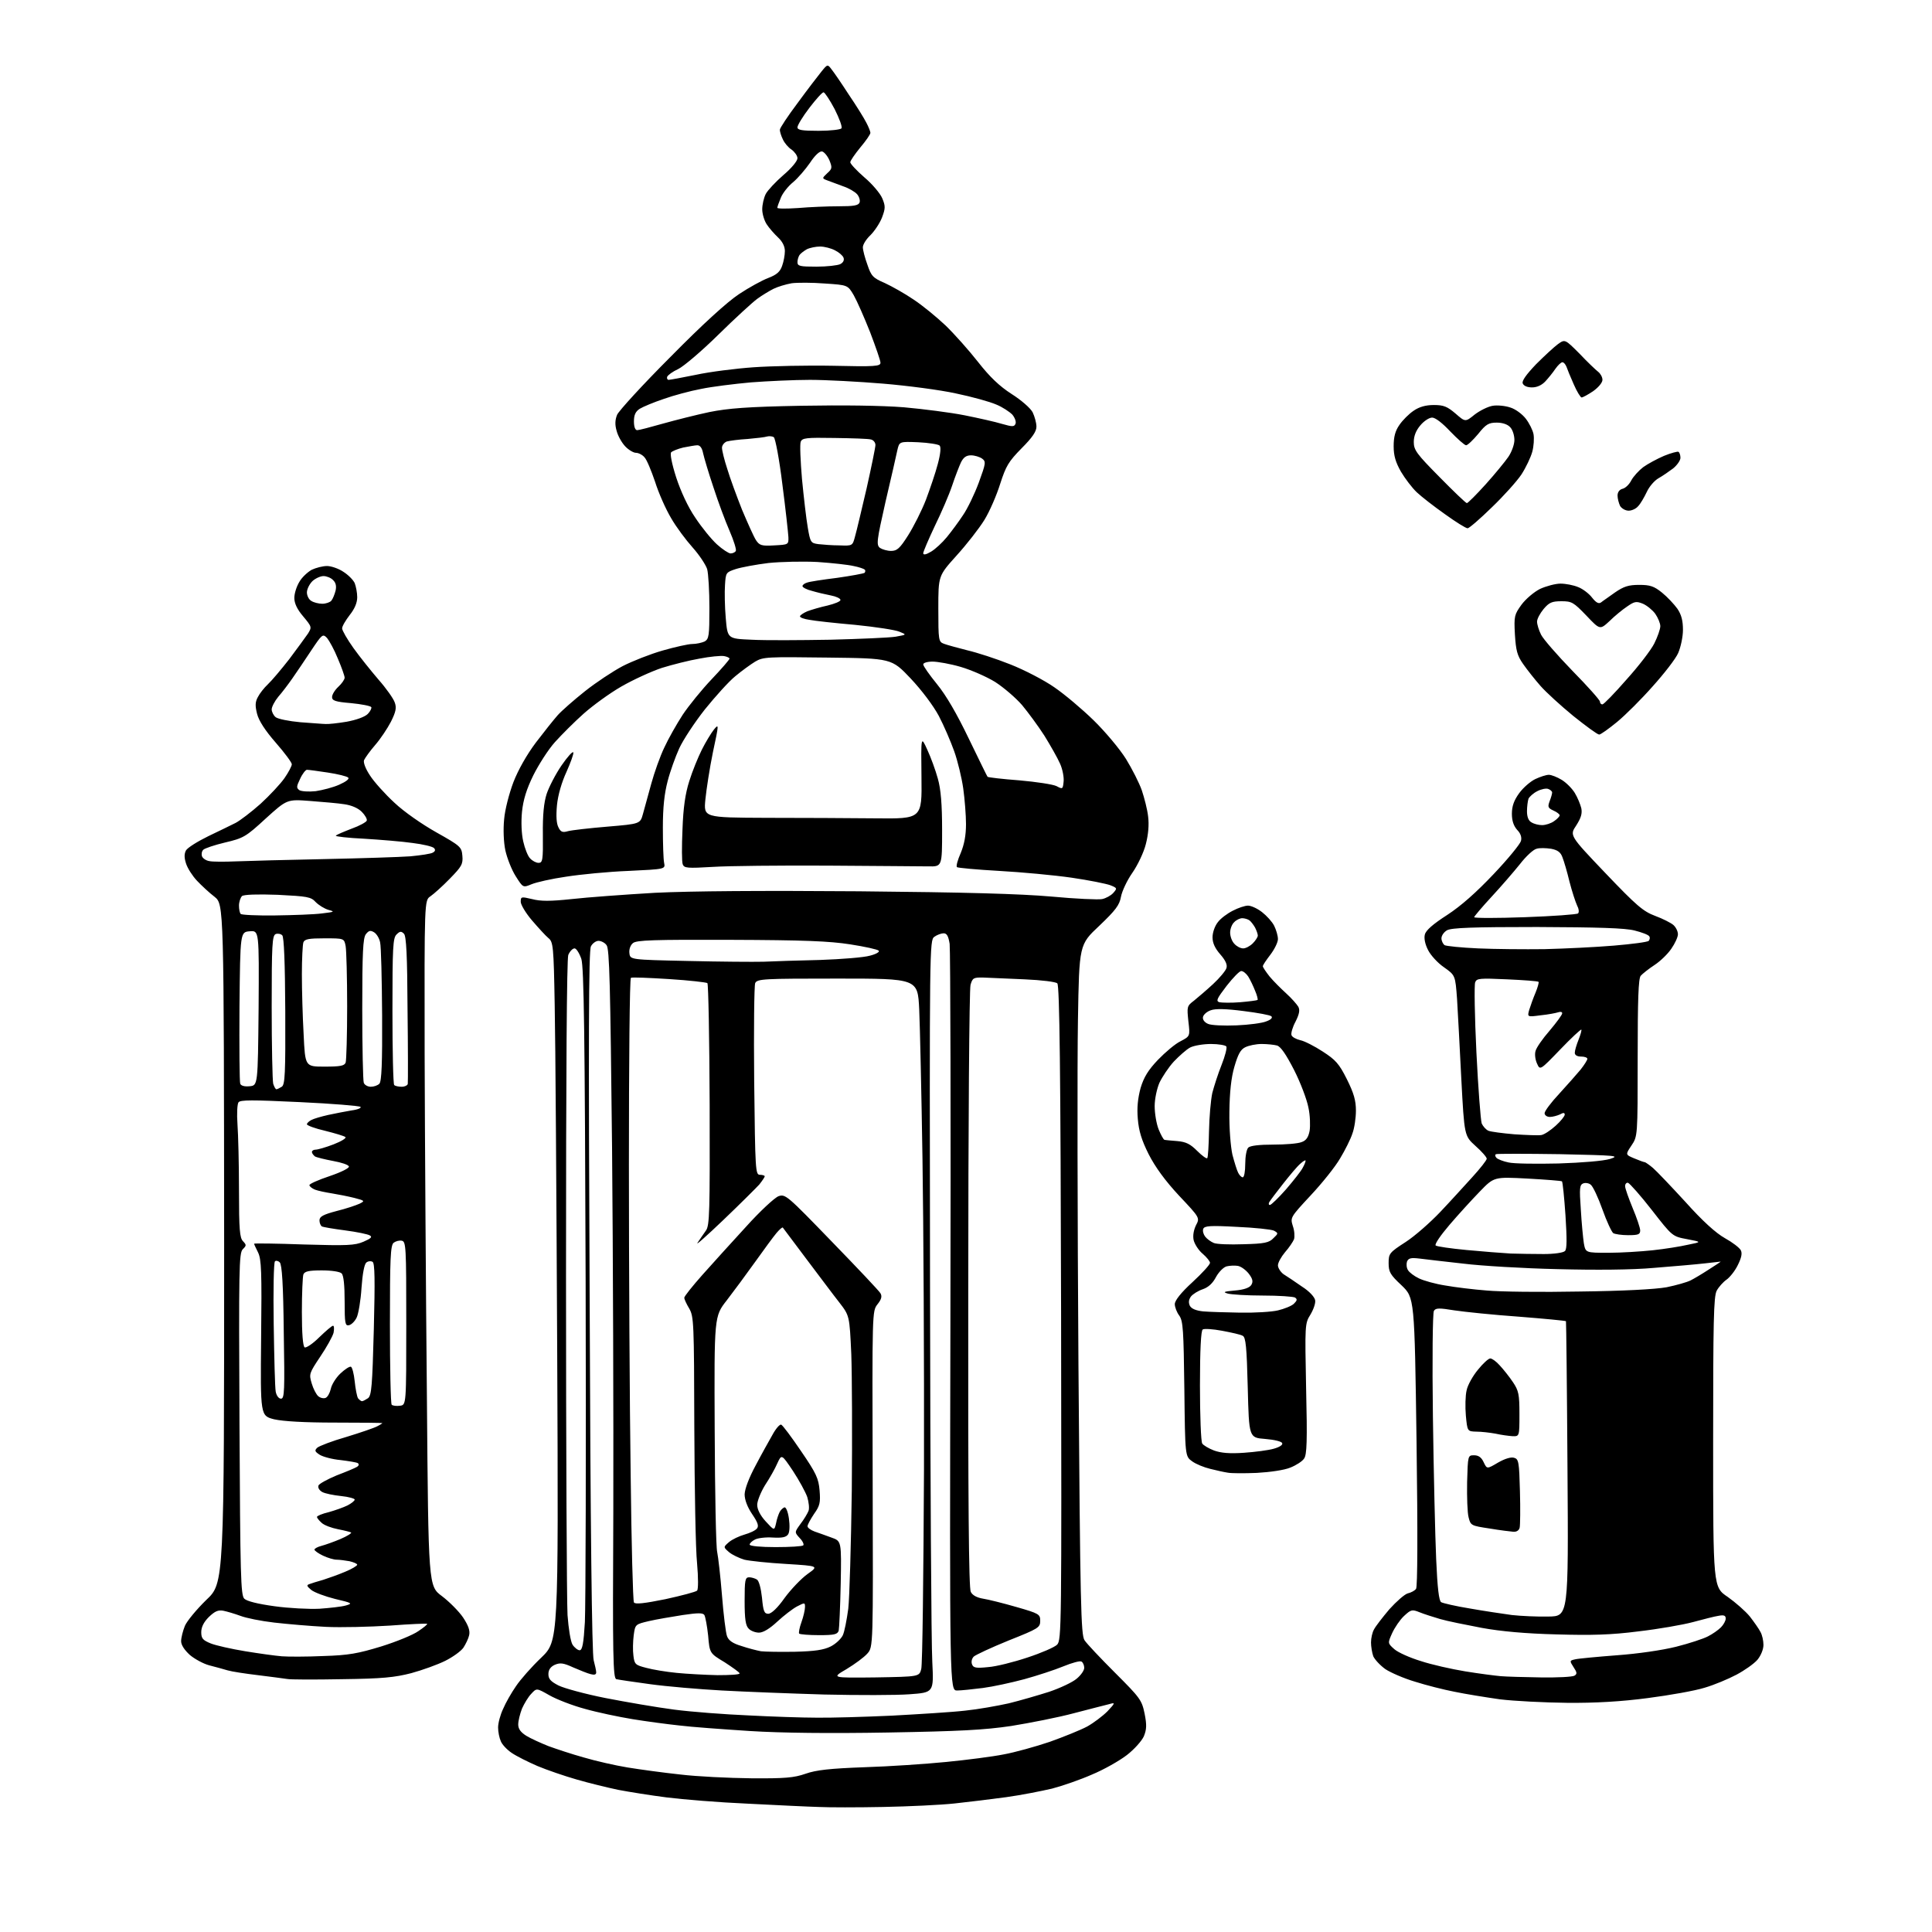 <?xml version="1.0" encoding="UTF-8" standalone="no"?>
<svg 
  version="1.1" 
  xmlns="http://www.w3.org/2000/svg" 
  xmlns:xlink="http://www.w3.org/1999/xlink" 
  xmlns:svg="http://www.w3.org/2000/svg"
  xmlns:rdf="http://www.w3.org/1999/02/22-rdf-syntax-ns#"
  xmlns:cc="http://creativecommons.org/ns#"
  xmlns:dc="http://purl.org/dc/elements/1.1/"
  viewBox="0 0 768 768"
  width="768"
  height="768"
>
<style>svg {background-color: white; }</style>"
<path stroke="none" fill="black" fill-rule="evenodd" d="M351.0,718.3C340.8,718.5 329.4,718.5 325.5,718.3C321.6,718.2 309.1,717.6 297.5,717.0C285.9,716.5 271.3,715.3 265.0,714.5C258.7,713.7 250.0,712.3 245.8,711.5C241.5,710.6 234.1,708.8 229.3,707.4C224.4,706.0 217.4,703.6 213.6,702.0C209.9,700.4 205.3,698.1 203.4,696.8C201.6,695.6 199.6,693.5 199.1,692.2C198.5,690.9 198.0,688.5 198.0,686.7C198.0,684.9 198.9,681.6 200.0,679.3C201.0,676.9 203.3,672.9 205.1,670.3C206.9,667.6 211.4,662.5 215.2,658.9C222.0,652.3 222.0,652.3 221.5,538.4C221.2,475.8 220.8,413.2 220.5,399.5C220.1,376.1 219.9,374.4 218.0,372.9C216.9,372.0 214.0,368.8 211.5,365.9C209.0,363.0 207.0,359.6 207.0,358.5C207.0,356.4 207.2,356.4 211.5,357.4C214.9,358.3 218.7,358.3 227.2,357.4C233.4,356.7 248.4,355.6 260.4,354.9C274.8,354.2 302.5,354.0 341.4,354.3C383.7,354.7 405.5,355.3 418.0,356.4C427.6,357.3 436.7,357.7 438.1,357.4C439.6,357.1 441.6,356.0 442.5,355.0C444.2,353.1 444.1,353.0 441.4,351.9C439.8,351.3 432.9,349.9 426.0,348.9C419.1,347.9 406.2,346.7 397.2,346.2C388.3,345.7 380.7,345.0 380.4,344.7C380.0,344.3 380.7,341.8 381.9,339.1C383.3,335.7 384.0,332.1 384.0,327.6C384.0,324.1 383.5,317.7 382.9,313.4C382.3,309.2 380.7,302.5 379.3,298.6C377.9,294.7 375.2,288.4 373.2,284.6C371.0,280.5 366.5,274.5 362.0,269.7C354.4,261.7 354.4,261.7 329.0,261.4C305.1,261.1 303.4,261.1 300.2,263.0C298.4,264.1 294.8,266.7 292.3,268.8C289.8,270.8 284.4,276.8 280.2,282.0C276.1,287.2 271.5,294.2 270.0,297.5C268.5,300.8 266.4,306.6 265.4,310.5C264.1,315.5 263.5,320.8 263.5,329.0C263.5,335.3 263.7,341.6 264.0,343.0C264.5,345.5 264.5,345.5 249.9,346.2C241.9,346.5 230.7,347.6 225.0,348.5C219.4,349.3 213.2,350.7 211.3,351.5C207.9,352.9 207.9,352.9 205.0,348.3C203.4,345.8 201.6,341.2 200.9,338.1C200.2,334.9 200.0,329.7 200.4,325.7C200.7,321.9 202.4,315.4 204.1,310.9C206.0,306.0 209.4,300.0 213.0,295.2C216.2,291.0 220.1,286.1 221.7,284.3C223.2,282.6 228.1,278.3 232.5,274.8C236.9,271.3 243.7,266.8 247.5,264.8C251.4,262.8 258.5,260.0 263.4,258.6C268.3,257.2 273.6,256.0 275.2,256.0C276.8,256.0 279.0,255.5 280.1,255.0C281.8,254.0 282.0,252.8 282.0,241.7C282.0,235.0 281.6,228.0 281.1,226.2C280.5,224.4 277.9,220.5 275.3,217.6C272.7,214.7 268.8,209.5 266.8,206.0C264.7,202.5 261.8,196.0 260.4,191.5C258.9,187.1 257.1,182.7 256.2,181.8C255.4,180.8 253.8,180.0 252.8,180.0C251.8,180.0 249.8,178.8 248.5,177.4C247.1,175.9 245.6,173.2 245.1,171.2C244.4,168.8 244.5,166.9 245.3,164.9C246.0,163.3 255.5,152.9 266.5,141.9C279.4,128.8 289.1,120.0 293.8,116.9C297.7,114.3 303.0,111.4 305.4,110.5C308.8,109.2 310.1,108.0 310.9,105.7C311.5,104.1 312.0,101.4 312.0,99.8C312.0,97.9 311.0,96.0 309.3,94.4C307.8,93.0 305.7,90.6 304.8,89.2C303.8,87.7 303.0,85.0 303.0,83.2C303.0,81.4 303.6,78.7 304.4,77.1C305.2,75.6 308.4,72.2 311.4,69.6C314.6,66.9 317.0,64.0 317.0,62.9C317.0,61.9 315.9,60.4 314.7,59.5C313.4,58.7 311.8,56.8 311.2,55.4C310.5,54.0 310.0,52.3 310.0,51.6C310.0,50.9 313.2,46.1 317.1,40.9C320.9,35.7 325.2,30.1 326.5,28.5C328.9,25.5 329.0,25.5 330.5,27.5C331.4,28.6 334.5,33.1 337.4,37.6C340.4,42.0 343.5,47.0 344.4,48.8C345.3,50.5 346.0,52.3 346.0,52.8C346.0,53.4 344.2,56.0 342.0,58.6C339.8,61.3 338.0,63.9 338.0,64.5C338.0,65.1 340.5,67.8 343.6,70.5C346.7,73.1 349.9,76.9 350.7,78.8C352.0,81.9 352.0,82.8 350.6,86.5C349.7,88.8 347.6,91.9 346.0,93.5C344.3,95.1 343.0,97.2 343.0,98.3C343.0,99.4 343.8,102.5 344.8,105.2C346.3,109.7 347.0,110.5 351.7,112.5C354.5,113.8 359.7,116.7 363.2,119.1C366.7,121.4 372.4,126.1 375.9,129.4C379.4,132.8 385.2,139.3 388.8,143.9C393.5,149.9 397.3,153.5 402.1,156.6C405.9,159.0 409.6,162.2 410.5,163.9C411.3,165.6 412.0,168.1 412.0,169.6C412.0,171.5 410.4,173.9 406.1,178.2C400.9,183.5 399.9,185.2 397.6,192.3C396.2,196.8 393.4,203.3 391.3,206.7C389.2,210.1 384.2,216.5 380.2,220.9C373.0,228.9 373.0,228.9 373.0,241.9C373.0,254.6 373.1,255.1 375.2,255.9C376.5,256.4 380.6,257.5 384.5,258.5C388.4,259.4 396.1,261.9 401.6,264.1C407.2,266.3 415.1,270.4 419.1,273.2C423.2,276.0 430.2,281.9 434.8,286.4C439.3,290.8 445.1,297.7 447.6,301.7C450.0,305.6 452.9,311.3 453.9,314.2C454.9,317.2 456.1,321.8 456.4,324.6C456.8,327.8 456.5,331.6 455.5,335.5C454.7,338.8 452.2,344.0 450.1,347.0C448.0,350.0 446.0,354.3 445.6,356.5C445.0,359.8 443.5,361.8 437.0,368.0C429.0,375.5 429.0,375.5 428.5,405.5C428.2,422.0 428.3,483.7 428.7,542.5C429.4,638.4 429.7,649.8 431.1,652.0C432.0,653.4 437.5,659.2 443.3,665.0C453.2,674.9 453.9,675.8 455.0,681.2C455.9,685.7 455.8,687.5 454.7,690.2C453.9,692.0 450.9,695.4 447.9,697.7C444.9,700.0 438.7,703.5 434.1,705.4C429.6,707.4 422.4,709.9 418.2,711.0C413.9,712.0 405.8,713.6 400.0,714.4C394.2,715.2 385.0,716.3 379.5,716.9C374.0,717.5 361.2,718.1 351.0,718.3zM298.6,706.9C312.0,707.0 315.6,706.7 320.2,705.1C324.4,703.6 330.0,703.0 343.6,702.5C353.5,702.2 368.1,701.2 376.2,700.4C384.3,699.6 394.5,698.3 399.0,697.4C403.4,696.6 411.7,694.3 417.3,692.4C422.9,690.4 429.6,687.7 432.2,686.3C434.7,684.9 438.3,682.2 440.2,680.3C443.4,676.9 443.4,676.7 441.0,677.4C439.6,677.7 433.3,679.4 427.0,681.0C420.7,682.7 409.4,684.9 402.0,686.1C391.2,687.7 381.5,688.2 353.0,688.7C330.0,689.1 310.6,688.9 298.0,688.1C287.3,687.4 274.7,686.5 270.0,685.9C265.3,685.4 257.0,684.3 251.5,683.4C246.0,682.5 237.4,680.7 232.5,679.3C227.6,678.0 221.2,675.5 218.4,673.9C213.3,671.0 213.3,671.0 211.2,673.3C210.0,674.5 208.4,677.2 207.5,679.2C206.7,681.3 206.0,684.1 206.0,685.5C206.0,687.3 207.0,688.6 209.2,690.0C211.0,691.1 215.0,692.9 218.0,694.1C221.0,695.2 227.3,697.3 232.0,698.6C236.7,700.0 244.6,701.8 249.5,702.6C254.4,703.4 263.9,704.7 270.5,705.4C277.1,706.2 289.7,706.8 298.6,706.9zM324.5,682.8C330.0,682.9 343.5,682.5 354.5,682.0C365.5,681.4 378.6,680.6 383.7,680.0C388.7,679.5 396.5,678.1 401.0,677.1C405.5,676.0 412.7,673.9 417.1,672.5C421.5,671.0 426.4,668.7 428.0,667.3C429.7,665.9 431.0,664.0 431.0,663.0C431.0,662.0 430.5,660.8 429.9,660.5C429.4,660.1 426.1,661.0 422.7,662.4C419.3,663.8 412.3,666.1 407.2,667.5C402.0,668.9 394.6,670.5 390.7,671.0C386.7,671.5 382.1,672.0 380.5,672.0C377.5,672.0 377.5,672.0 377.8,525.8C378.0,445.3 377.8,377.6 377.5,375.2C377.0,372.1 376.4,371.0 375.1,371.0C374.2,371.0 372.5,371.6 371.4,372.4C369.5,373.8 369.5,376.4 369.7,511.2C369.8,586.7 370.2,654.0 370.6,660.6C371.2,672.8 371.2,672.8 361.5,673.5C356.2,673.9 341.0,673.9 327.7,673.6C314.4,673.2 296.1,672.5 287.0,672.0C277.9,671.5 265.1,670.4 258.5,669.5C251.9,668.6 245.8,667.7 245.0,667.5C243.7,667.1 243.5,658.9 243.8,600.8C243.9,564.3 243.7,499.1 243.3,455.9C242.6,391.6 242.3,377.0 241.1,375.7C240.4,374.7 238.9,374.0 237.9,374.0C236.9,374.0 235.5,375.0 234.9,376.2C234.0,377.8 233.9,413.0 234.4,517.4C234.7,607.0 235.3,657.7 236.0,660.0C236.5,661.9 237.0,664.1 237.0,664.8C237.0,665.7 236.3,665.9 234.8,665.5C233.5,665.2 230.4,663.9 227.8,662.8C223.9,661.0 222.6,660.9 220.5,661.8C218.8,662.6 218.0,663.8 218.0,665.5C218.0,667.4 218.9,668.4 222.0,670.0C224.2,671.1 232.6,673.4 240.7,675.0C248.9,676.6 261.1,678.7 268.0,679.6C274.9,680.5 288.1,681.5 297.5,681.9C306.9,682.4 319.0,682.8 324.5,682.8zM623.0,676.9C613.9,676.8 601.9,676.2 596.2,675.5C590.6,674.7 582.5,673.4 578.2,672.5C574.0,671.7 566.9,669.9 562.5,668.5C558.1,667.2 552.8,664.9 550.7,663.5C548.6,662.0 546.5,659.7 545.9,658.4C545.4,657.0 545.0,654.5 545.0,652.9C545.0,651.2 545.5,648.9 546.2,647.7C546.8,646.5 549.6,642.9 552.3,639.7C555.1,636.6 558.4,633.7 559.6,633.4C560.9,633.1 562.4,632.3 562.9,631.6C563.5,630.9 563.6,609.7 563.1,573.2C562.3,515.9 562.3,515.9 557.1,510.9C552.6,506.7 552.0,505.6 552.0,502.1C552.0,498.3 552.3,497.9 558.8,493.7C562.5,491.3 568.6,485.9 572.5,481.8C576.4,477.7 582.1,471.4 585.2,468.0C588.4,464.5 591.0,461.2 591.0,460.6C591.0,460.0 589.0,457.7 586.5,455.5C582.1,451.5 582.1,451.5 580.9,429.0C580.3,416.6 579.5,402.3 579.2,397.1C578.5,387.7 578.5,387.7 574.0,384.5C571.5,382.8 568.7,379.7 567.7,377.7C566.5,375.4 566.0,373.0 566.4,371.5C566.8,369.8 569.7,367.3 575.3,363.7C580.8,360.1 586.8,354.8 593.8,347.4C599.5,341.4 604.3,335.5 604.6,334.3C605.0,332.9 604.5,331.3 603.1,329.9C601.7,328.3 601.0,326.3 601.0,323.5C601.0,320.5 601.8,318.2 603.9,315.3C605.5,313.1 608.4,310.6 610.3,309.7C612.2,308.8 614.6,308.0 615.7,308.0C616.7,308.0 619.0,308.9 620.8,310.0C622.6,311.1 624.9,313.4 626.0,315.2C627.1,317.0 628.2,319.7 628.6,321.3C629.0,323.4 628.5,325.1 626.6,328.1C623.9,332.1 623.9,332.1 638.2,347.1C650.6,360.1 653.2,362.3 658.0,364.1C661.0,365.2 664.3,366.9 665.2,367.7C666.2,368.6 667.0,370.2 667.0,371.4C667.0,372.5 665.8,375.1 664.4,377.1C663.0,379.2 660.0,382.1 657.7,383.6C655.4,385.1 652.9,387.1 652.2,387.9C651.3,389.0 651.0,397.1 651.0,420.6C651.0,451.7 651.0,451.7 648.5,455.4C646.1,459.0 646.1,459.0 649.7,460.5C651.6,461.3 653.5,462.0 653.9,462.0C654.2,462.1 655.7,463.1 657.1,464.3C658.5,465.5 664.3,471.6 670.0,477.8C676.7,485.3 682.1,490.2 685.7,492.2C688.6,493.8 691.5,496.0 692.0,497.0C692.6,498.2 692.3,499.9 690.8,502.9C689.7,505.2 687.6,507.8 686.3,508.7C685.0,509.6 683.2,511.6 682.4,513.1C681.2,515.5 681.0,525.1 681.0,573.4C681.0,630.9 681.0,630.9 686.8,634.8C689.9,637.0 693.9,640.5 695.6,642.6C697.3,644.8 699.2,647.5 699.8,648.7C700.5,649.9 701.0,652.2 701.0,653.9C701.0,655.6 700.0,658.1 698.6,659.8C697.2,661.4 693.5,664.0 690.3,665.7C687.1,667.4 681.4,669.8 677.6,670.9C673.8,672.1 663.6,673.9 655.1,675.0C644.6,676.4 634.1,677.0 623.0,676.9zM136.0,667.5C125.3,667.7 115.4,667.7 114.0,667.4C112.6,667.2 107.5,666.5 102.5,665.9C97.5,665.3 92.2,664.5 90.5,664.0C88.8,663.5 85.6,662.6 83.2,662.0C80.9,661.4 77.4,659.5 75.5,657.9C73.3,655.9 72.0,653.9 72.0,652.4C72.0,651.0 72.7,648.3 73.5,646.3C74.3,644.4 78.2,639.7 82.0,636.0C89.1,629.3 89.1,629.3 89.1,494.4C89.0,359.5 89.0,359.5 85.3,356.5C83.2,354.9 80.1,352.0 78.3,350.1C76.5,348.2 74.6,345.2 74.0,343.4C73.2,341.0 73.2,339.5 73.9,338.1C74.5,337.0 78.5,334.5 82.8,332.4C87.0,330.4 91.9,328.0 93.7,327.1C95.4,326.2 99.9,322.8 103.6,319.5C107.2,316.2 111.5,311.6 113.1,309.3C114.7,307.0 116.0,304.5 116.0,303.8C116.0,303.1 113.1,299.2 109.6,295.2C105.4,290.4 102.9,286.5 102.2,283.8C101.4,280.6 101.4,279.1 102.5,277.1C103.2,275.7 105.0,273.4 106.5,272.0C108.0,270.6 111.8,266.1 115.0,262.0C118.1,257.9 121.4,253.3 122.4,251.9C124.0,249.3 124.0,249.2 120.5,245.0C118.1,242.2 117.0,239.8 117.0,237.7C117.0,235.9 117.9,233.1 119.0,231.3C120.0,229.5 122.3,227.4 123.9,226.5C125.6,225.7 128.3,225.0 130.0,225.0C131.6,225.0 134.6,226.0 136.5,227.3C138.4,228.5 140.4,230.5 141.0,231.8C141.5,233.1 142.0,235.6 142.0,237.4C142.0,239.6 141.0,242.0 139.0,244.5C137.4,246.6 136.0,248.9 136.0,249.8C136.0,250.6 138.0,254.1 140.5,257.6C143.0,261.1 147.5,266.7 150.5,270.2C153.5,273.6 156.4,277.7 156.9,279.2C157.7,281.3 157.4,282.9 155.4,286.9C154.0,289.6 151.2,293.8 149.1,296.2C147.1,298.5 145.1,301.3 144.7,302.2C144.4,303.2 145.3,305.6 147.1,308.3C148.7,310.8 153.1,315.7 156.8,319.1C160.6,322.7 167.8,327.7 173.5,330.9C183.1,336.3 183.5,336.7 183.8,340.2C184.1,343.5 183.5,344.5 178.8,349.3C175.9,352.3 172.4,355.4 171.1,356.3C168.7,357.9 168.7,357.9 168.8,419.2C168.9,452.9 169.3,514.2 169.7,555.5C170.3,630.5 170.3,630.5 175.7,634.5C178.6,636.7 182.4,640.5 184.1,643.0C186.2,646.2 186.9,648.2 186.5,650.0C186.2,651.4 185.1,653.6 184.2,655.0C183.2,656.4 180.0,658.7 177.0,660.2C174.0,661.7 167.9,663.9 163.5,665.1C156.9,666.8 152.0,667.3 136.0,667.5zM347.9,666.8C365.4,666.5 365.4,666.5 366.2,663.5C366.7,661.9 367.1,626.1 367.3,584.0C367.4,541.9 367.1,486.4 366.7,460.5C366.3,434.6 365.7,408.0 365.4,401.2C364.8,389.0 364.8,389.0 332.9,389.0C303.6,389.0 301.0,389.1 300.2,390.8C299.8,391.7 299.6,409.3 299.8,429.8C300.2,465.5 300.3,467.0 302.1,467.0C303.1,467.0 304.0,467.3 304.0,467.6C304.0,467.9 303.0,469.4 301.8,470.9C300.5,472.3 294.1,478.7 287.5,485.0C280.9,491.3 276.3,495.4 277.3,494.0C278.2,492.6 279.7,490.5 280.6,489.2C282.1,487.2 282.2,481.8 282.1,439.2C282.0,413.0 281.6,391.2 281.2,390.8C280.8,390.5 274.0,389.7 266.0,389.2C258.0,388.7 251.2,388.4 250.8,388.7C250.3,388.9 250.0,422.3 250.0,462.9C250.0,503.5 250.3,559.0 250.7,586.3C251.0,613.6 251.6,636.4 252.0,637.0C252.5,637.8 256.1,637.4 264.5,635.7C270.9,634.3 276.6,632.8 277.1,632.3C277.6,631.8 277.6,627.2 277.1,621.5C276.5,616.0 276.1,591.7 276.0,567.5C275.9,525.7 275.8,523.4 274.0,520.2C272.9,518.4 272.0,516.4 272.0,515.9C272.0,515.3 275.3,511.2 279.2,506.8C283.2,502.3 291.0,493.7 296.6,487.6C302.1,481.5 307.9,476.1 309.5,475.5C312.2,474.6 312.9,475.2 330.6,493.5C340.8,504.0 349.5,513.2 350.0,514.1C350.7,515.3 350.4,516.5 348.8,518.5C346.7,521.2 346.7,521.3 346.9,588.0C347.1,654.7 347.1,654.7 344.8,657.3C343.5,658.8 339.8,661.5 336.5,663.5C330.5,667.0 330.5,667.0 347.9,666.8zM612.5,666.8C619.1,666.9 625.1,666.6 625.9,666.1C627.0,665.4 626.9,664.8 625.5,662.7C623.9,660.2 623.9,660.1 626.2,659.6C627.4,659.3 634.9,658.6 642.7,658.0C651.0,657.4 660.7,656.0 666.3,654.6C671.5,653.3 677.2,651.4 678.9,650.5C680.7,649.6 683.0,648.0 684.1,646.9C685.1,645.9 686.0,644.3 686.0,643.4C686.0,642.2 685.3,641.9 683.2,642.3C681.7,642.5 677.1,643.7 673.0,644.8C668.9,645.9 659.1,647.6 651.3,648.5C640.4,649.9 632.7,650.1 618.8,649.7C606.7,649.4 596.6,648.5 589.0,647.1C582.7,645.9 575.2,644.4 572.5,643.6C569.8,642.8 566.0,641.6 564.3,640.9C561.3,639.7 560.9,639.8 558.1,642.4C556.5,643.9 554.4,647.0 553.4,649.2C551.6,653.2 551.6,653.2 554.3,655.6C555.8,656.9 560.5,659.0 564.8,660.3C569.0,661.7 577.0,663.5 582.5,664.4C588.0,665.3 594.3,666.1 596.5,666.3C598.7,666.5 605.9,666.7 612.5,666.8zM285.2,665.9C290.1,665.9 294.0,665.7 294.0,665.2C294.0,664.8 291.3,662.9 288.1,660.8C282.1,657.2 282.1,657.2 281.5,650.2C281.1,646.4 280.4,642.7 280.0,642.0C279.4,641.1 277.5,641.1 271.4,642.0C267.0,642.7 261.0,643.7 258.0,644.4C252.5,645.7 252.5,645.7 251.9,650.1C251.6,652.5 251.5,656.1 251.8,658.2C252.2,661.6 252.6,661.9 256.9,663.0C259.4,663.7 264.9,664.6 269.0,665.0C273.1,665.4 280.4,665.8 285.2,665.9zM392.8,662.7C395.9,662.5 403.0,660.7 408.4,658.9C413.9,657.1 419.2,654.8 420.2,653.8C422.0,652.0 422.0,647.0 421.8,522.0C421.6,425.7 421.2,391.8 420.3,390.9C419.7,390.3 414.2,389.6 407.3,389.3C400.8,389.0 393.5,388.7 391.1,388.6C387.0,388.5 386.6,388.7 385.8,391.5C385.3,393.1 384.9,447.7 384.9,512.6C384.8,597.1 385.1,631.4 385.9,632.8C386.6,634.2 388.4,635.1 390.8,635.5C392.8,635.8 398.8,637.3 404.0,638.8C413.1,641.4 413.5,641.7 413.5,644.3C413.5,647.0 412.8,647.4 401.0,652.1C394.1,654.9 387.9,657.8 387.1,658.5C386.3,659.3 386.0,660.6 386.4,661.6C386.9,663.0 388.0,663.2 392.8,662.7zM128.5,658.3C138.6,658.0 142.3,657.3 151.5,654.5C157.6,652.6 164.2,649.9 166.3,648.4C168.4,647.0 170.0,645.7 169.8,645.5C169.6,645.3 162.9,645.6 155.0,646.2C147.0,646.7 135.6,647.0 129.5,646.7C123.5,646.4 114.2,645.6 109.0,645.0C103.8,644.4 97.8,643.2 95.5,642.3C93.3,641.5 90.3,640.6 88.8,640.3C86.7,639.9 85.4,640.5 83.0,642.8C81.0,644.8 80.0,646.8 80.0,648.8C80.0,651.3 80.6,652.0 83.8,653.3C85.8,654.1 92.0,655.5 97.5,656.4C103.0,657.3 109.5,658.2 112.0,658.4C114.5,658.6 121.9,658.6 128.5,658.3zM316.0,656.6C323.8,656.4 327.4,655.9 330.2,654.5C332.2,653.5 334.3,651.5 335.0,650.1C335.7,648.7 336.6,643.9 337.2,639.5C337.7,635.1 338.3,614.0 338.6,592.5C338.8,571.0 338.7,546.6 338.4,538.3C337.7,523.0 337.7,523.0 333.6,517.7C331.3,514.8 325.5,507.0 320.5,500.4C315.6,493.9 311.4,488.3 311.2,488.0C311.0,487.7 309.9,488.7 308.7,490.1C307.5,491.5 303.7,496.7 300.2,501.6C296.7,506.5 291.6,513.4 288.9,516.9C283.9,523.3 283.9,523.3 284.1,568.4C284.2,593.2 284.6,615.1 285.1,617.0C285.5,618.9 286.4,626.7 287.0,634.2C287.6,641.8 288.5,649.1 289.0,650.4C289.6,652.1 291.3,653.3 294.7,654.3C297.3,655.2 300.9,656.1 302.5,656.4C304.1,656.6 310.2,656.7 316.0,656.6zM230.4,656.0C231.5,656.0 232.0,653.3 232.5,644.8C232.8,638.6 233.0,577.7 232.8,509.5C232.5,410.1 232.1,384.7 231.1,381.2C230.3,378.9 229.1,377.0 228.4,377.0C227.6,377.0 226.5,378.2 225.9,379.6C225.3,381.4 225.0,425.9 225.0,507.4C225.0,576.2 225.3,636.8 225.6,642.0C226.0,647.4 226.8,652.5 227.6,653.8C228.4,655.0 229.7,656.0 230.4,656.0zM325.6,650.0C321.6,650.0 318.1,649.7 317.7,649.4C317.4,649.1 317.8,647.0 318.6,644.8C319.4,642.6 320.0,639.9 320.0,638.8C320.0,637.0 319.9,637.0 316.8,638.6C315.1,639.5 311.6,642.2 309.0,644.6C306.0,647.4 303.4,649.0 301.7,649.0C300.3,649.0 298.4,648.3 297.6,647.4C296.4,646.2 296.0,643.7 296.0,636.4C296.0,628.1 296.2,627.0 297.8,627.0C298.7,627.0 300.1,627.4 300.9,627.9C301.7,628.4 302.5,631.4 302.9,635.1C303.4,640.5 303.8,641.5 305.4,641.5C306.6,641.5 309.1,639.2 311.9,635.2C314.4,631.8 318.5,627.5 321.0,625.7C325.5,622.5 325.5,622.5 312.6,621.7C305.5,621.3 298.0,620.5 295.9,620.0C293.9,619.4 291.1,618.1 289.8,617.0C287.5,615.0 287.5,615.0 289.8,613.0C291.1,611.9 293.9,610.6 296.0,610.0C298.1,609.4 300.3,608.4 300.9,607.6C301.7,606.6 301.3,605.3 299.0,601.9C297.1,599.1 296.0,596.2 296.0,594.0C296.1,591.8 297.7,587.5 300.4,582.5C302.7,578.1 305.8,572.6 307.1,570.3C308.4,567.9 309.9,566.2 310.5,566.3C311.1,566.5 314.6,571.2 318.4,576.8C324.5,585.7 325.4,587.7 325.8,592.5C326.2,597.3 325.9,598.6 323.6,601.8C322.2,603.9 321.0,606.1 321.0,606.7C321.0,607.3 322.2,608.2 323.8,608.8C325.3,609.3 328.3,610.4 330.5,611.2C334.5,612.6 334.5,612.6 334.2,629.5C334.0,638.9 333.6,647.3 333.4,648.2C332.9,649.7 331.7,650.0 325.6,650.0zM615.5,642.6C623.5,642.5 623.5,642.5 623.1,584.0C622.9,551.8 622.6,525.4 622.5,525.2C622.3,525.0 613.9,524.2 603.8,523.4C593.8,522.7 582.2,521.5 578.2,520.9C572.1,519.9 570.7,519.9 570.0,521.1C569.5,521.8 569.3,540.7 569.6,563.0C569.9,585.3 570.5,610.8 570.9,619.8C571.4,631.3 572.0,636.4 572.9,636.9C573.6,637.3 578.7,638.5 584.3,639.4C589.9,640.4 597.4,641.5 601.0,642.0C604.6,642.4 611.1,642.7 615.5,642.6zM127.0,639.5C131.1,639.2 135.8,638.7 137.5,638.2C140.3,637.4 140.0,637.2 133.2,635.6C129.2,634.6 124.9,633.0 123.7,632.0C121.9,630.5 121.8,630.1 123.0,629.7C123.8,629.4 126.3,628.6 128.5,628.0C130.7,627.3 134.6,625.9 137.2,624.8C139.9,623.7 142.0,622.4 142.0,622.0C142.0,621.6 140.6,621.0 138.9,620.6C137.2,620.3 134.9,620.0 133.8,620.0C132.7,620.0 130.3,619.3 128.4,618.4C126.5,617.5 125.0,616.4 125.0,616.0C125.0,615.6 126.2,614.9 127.8,614.5C129.3,614.1 132.7,612.9 135.3,611.8C137.9,610.7 139.8,609.5 139.6,609.2C139.3,609.0 137.0,608.4 134.4,607.9C131.8,607.4 128.8,606.3 127.8,605.3C126.8,604.4 126.0,603.4 126.0,603.0C126.0,602.6 128.1,601.7 130.7,601.1C133.2,600.4 136.6,599.2 138.2,598.4C139.7,597.6 141.0,596.6 141.0,596.1C141.0,595.7 138.6,595.0 135.6,594.7C132.6,594.4 129.2,593.7 128.1,593.1C126.9,592.4 126.3,591.4 126.6,590.5C126.9,589.8 130.2,588.0 133.8,586.5C137.5,585.1 141.1,583.6 141.9,583.1C142.7,582.6 142.8,582.0 142.2,581.6C141.7,581.3 138.6,580.8 135.4,580.4C132.1,580.1 128.4,579.1 127.1,578.3C125.1,577.0 125.0,576.6 126.1,575.5C126.9,574.8 132.1,572.8 137.7,571.2C143.3,569.5 148.8,567.6 149.9,567.0C151.1,566.4 152.0,565.8 152.0,565.7C152.0,565.6 143.6,565.5 133.2,565.5C120.9,565.5 112.6,565.0 109.0,564.2C103.5,562.8 103.5,562.8 103.8,531.9C104.1,505.3 103.9,500.6 102.6,497.9C101.7,496.1 101.0,494.6 101.0,494.4C101.0,494.2 109.9,494.3 120.8,494.7C138.0,495.2 141.0,495.1 144.5,493.6C147.5,492.3 148.1,491.7 147.0,491.1C146.2,490.6 141.8,489.7 137.2,489.1C132.6,488.5 128.4,487.8 127.9,487.5C127.4,487.1 127.0,486.1 127.0,485.1C127.0,483.6 128.5,482.8 133.8,481.4C137.5,480.5 141.6,479.1 142.9,478.5C145.1,477.4 145.1,477.3 140.9,476.2C138.5,475.6 134.5,474.8 132.0,474.4C129.5,474.0 126.5,473.4 125.2,472.9C124.0,472.4 123.0,471.6 123.0,471.1C123.0,470.6 126.6,469.0 131.1,467.5C135.8,465.9 138.9,464.3 138.7,463.7C138.5,463.0 135.7,462.1 132.4,461.5C129.2,460.9 125.9,460.1 125.2,459.7C124.6,459.2 124.0,458.5 124.0,457.9C124.0,457.4 124.7,457.0 125.5,457.0C126.3,457.0 129.5,456.1 132.6,454.9C135.7,453.7 137.8,452.4 137.3,452.0C136.9,451.6 133.2,450.5 129.2,449.5C125.3,448.6 122.0,447.4 122.0,446.9C122.0,446.5 122.8,445.7 123.8,445.2C124.7,444.7 127.8,443.8 130.5,443.2C133.2,442.6 137.5,441.8 139.8,441.4C142.2,441.1 143.8,440.4 143.3,440.0C142.9,439.6 132.0,438.7 119.1,438.1C100.1,437.2 95.5,437.2 94.8,438.2C94.3,438.9 94.1,442.8 94.4,446.9C94.7,451.0 95.0,462.8 95.0,473.1C95.0,488.8 95.3,492.1 96.6,493.4C98.0,494.9 98.0,495.1 96.5,496.6C95.0,498.1 94.9,504.4 95.2,566.1C95.5,626.4 95.7,634.1 97.1,635.5C98.1,636.5 102.5,637.6 109.1,638.5C114.8,639.3 122.9,639.7 127.0,639.5zM308.3,615.0C314.0,615.0 319.0,614.7 319.3,614.3C319.7,614.0 319.1,612.6 317.9,611.4C315.8,609.1 315.8,609.1 318.2,605.8C319.6,604.0 321.0,601.6 321.4,600.6C321.8,599.6 321.5,597.1 320.9,595.1C320.2,593.1 317.7,588.5 315.2,584.7C310.7,578.0 310.7,578.0 309.0,581.7C308.1,583.8 305.9,587.7 304.1,590.4C302.4,593.2 301.0,596.7 301.0,598.2C301.0,600.0 302.2,602.4 304.4,604.8C307.8,608.5 307.8,608.5 308.5,605.5C308.8,603.8 309.5,601.9 309.9,601.1C310.3,600.3 311.1,599.5 311.8,599.2C312.4,599.0 313.2,600.8 313.6,603.6C314.0,606.4 313.9,609.0 313.3,609.9C312.5,611.1 310.9,611.4 307.2,611.2C304.4,611.0 301.2,611.4 300.1,612.0C298.9,612.6 298.0,613.5 298.0,614.0C298.0,614.6 302.4,615.0 308.3,615.0zM601.6,608.9C600.5,608.8 596.2,608.3 592.1,607.6C584.8,606.5 584.6,606.4 583.8,603.2C583.3,601.4 583.1,595.1 583.2,589.2C583.5,578.5 583.5,578.5 586.0,578.5C587.7,578.5 588.9,579.3 589.8,581.3C591.1,584.0 591.1,584.0 595.5,581.4C598.3,579.8 600.7,579.1 601.9,579.5C603.7,580.0 603.9,581.2 604.2,592.8C604.4,599.8 604.3,606.3 604.1,607.2C603.9,608.3 602.9,609.0 601.6,608.9zM499.6,585.5C494.6,585.7 489.4,585.7 488.0,585.4C486.6,585.2 483.5,584.5 481.1,583.9C478.6,583.3 475.4,582.0 473.9,580.9C471.1,578.9 471.1,578.9 470.8,552.2C470.5,528.7 470.3,525.2 468.8,523.0C467.8,521.7 467.0,519.6 467.0,518.4C467.0,517.0 469.4,513.9 474.0,509.7C477.9,506.1 481.0,502.7 481.0,502.0C481.0,501.4 479.7,499.8 478.1,498.4C476.5,497.1 474.9,494.6 474.5,493.0C474.1,491.2 474.5,489.0 475.4,487.1C477.0,484.1 477.0,484.1 468.7,475.3C463.2,469.4 459.2,463.9 456.6,458.8C453.8,453.2 452.7,449.6 452.3,444.8C451.9,440.4 452.3,436.6 453.4,432.5C454.7,428.2 456.4,425.4 460.3,421.3C463.2,418.3 467.2,414.9 469.3,413.9C473.1,411.9 473.1,411.9 472.4,406.0C471.8,400.2 471.8,399.9 474.6,397.8C476.2,396.5 479.6,393.6 482.2,391.2C484.8,388.8 487.2,385.9 487.5,384.9C488.0,383.6 487.2,381.8 485.1,379.4C483.0,377.0 482.0,374.9 482.0,372.6C482.0,370.7 482.9,368.1 484.1,366.6C485.2,365.1 487.9,363.1 490.1,362.0C492.2,360.9 494.9,360.0 496.1,360.0C497.3,360.0 499.8,361.1 501.7,362.6C503.5,364.0 505.7,366.4 506.5,368.0C507.3,369.6 508.0,372.0 508.0,373.3C508.0,374.6 506.6,377.4 505.0,379.5C503.4,381.6 502.0,383.6 502.0,384.1C502.0,384.5 503.2,386.3 504.7,388.2C506.2,390.0 509.2,393.0 511.3,394.9C513.4,396.8 515.5,399.2 516.1,400.2C516.8,401.5 516.5,403.1 515.0,406.1C513.8,408.3 513.1,410.8 513.4,411.5C513.6,412.2 515.2,413.1 516.9,413.5C518.5,413.8 522.6,415.9 525.8,418.0C530.9,421.3 532.3,422.8 535.4,429.0C538.2,434.6 539.0,437.5 539.0,441.5C539.0,444.4 538.4,448.5 537.6,450.6C536.9,452.8 534.7,457.2 532.7,460.5C530.8,463.8 525.5,470.4 521.0,475.2C512.9,483.9 512.9,484.0 513.9,487.3C514.6,489.2 514.7,491.6 514.4,492.6C514.0,493.6 512.4,496.0 510.8,497.8C509.3,499.6 508.0,501.9 508.0,503.0C508.0,504.0 509.0,505.6 510.2,506.5C511.5,507.3 514.8,509.5 517.5,511.4C520.5,513.3 522.6,515.6 522.8,516.9C523.0,518.1 522.1,520.6 520.9,522.6C518.7,526.1 518.7,526.7 519.2,552.0C519.7,572.8 519.5,578.3 518.4,579.8C517.7,580.9 515.2,582.5 512.9,583.4C510.5,584.4 504.9,585.2 499.6,585.5zM494.5,577.5C498.9,577.2 504.2,576.5 506.3,575.9C508.5,575.3 510.0,574.4 509.7,573.7C509.5,573.0 506.6,572.3 502.9,572.0C496.5,571.5 496.5,571.5 496.0,551.6C495.6,535.3 495.2,531.6 494.0,531.0C493.2,530.5 489.5,529.7 485.8,529.0C482.1,528.3 478.6,528.1 478.1,528.5C477.4,528.9 477.0,536.6 477.0,550.8C477.0,562.7 477.4,573.1 477.9,573.8C478.3,574.5 480.5,575.8 482.6,576.6C485.4,577.6 488.8,577.9 494.5,577.5zM601.2,570.9C599.7,570.8 596.7,570.4 594.5,569.9C592.3,569.5 588.9,569.1 586.9,569.1C583.3,569.0 583.3,569.0 582.7,562.7C582.4,559.3 582.5,554.7 583.0,552.7C583.4,550.6 585.5,546.9 587.5,544.5C589.5,542.0 591.7,540.0 592.4,540.0C593.1,540.0 594.8,541.2 596.2,542.8C597.6,544.3 600.0,547.3 601.4,549.4C603.7,552.8 604.0,554.3 604.0,562.1C604.0,571.0 604.0,571.0 601.2,570.9zM159.0,558.8C161.5,558.5 161.5,558.5 161.5,526.0C161.5,495.5 161.4,493.5 159.7,493.2C158.7,493.0 157.3,493.4 156.5,494.0C155.2,495.0 155.0,500.4 155.0,526.5C155.0,543.6 155.3,558.0 155.7,558.4C156.1,558.8 157.6,559.0 159.0,558.8zM143.9,557.0C144.3,557.0 145.4,556.4 146.3,555.8C147.7,554.7 148.0,550.9 148.6,528.4C149.1,508.7 149.0,502.1 148.1,501.6C147.4,501.2 146.3,501.3 145.6,501.9C144.8,502.6 144.1,506.4 143.7,512.0C143.4,516.9 142.5,522.2 141.8,523.7C141.1,525.2 139.7,526.6 138.7,526.8C137.2,527.1 137.0,526.1 137.0,517.3C137.0,510.9 136.6,507.0 135.8,506.2C135.1,505.5 131.8,505.0 127.9,505.0C122.7,505.0 121.1,505.4 120.6,506.6C120.3,507.5 120.0,514.2 120.0,521.5C120.0,530.1 120.4,535.1 121.1,535.6C121.7,535.9 124.3,534.2 126.9,531.6C129.5,529.1 131.9,527.0 132.4,527.0C132.8,527.0 132.9,528.2 132.6,529.8C132.2,531.3 129.8,535.6 127.3,539.3C122.9,545.9 122.8,546.2 123.9,549.9C124.5,552.0 125.7,554.3 126.5,555.0C127.3,555.7 128.6,556.0 129.4,555.7C130.2,555.4 131.1,553.8 131.5,552.1C131.8,550.5 133.5,547.7 135.3,546.0C137.0,544.4 138.9,543.1 139.5,543.3C140.0,543.5 140.7,546.1 141.0,549.1C141.3,552.1 141.9,555.1 142.3,555.8C142.8,556.4 143.5,557.0 143.9,557.0zM111.7,556.0C113.1,556.0 113.2,552.9 112.8,529.5C112.6,510.6 112.1,502.7 111.2,501.8C110.6,501.2 109.7,501.0 109.3,501.4C108.8,501.8 108.6,513.1 108.8,526.3C109.0,539.6 109.3,551.7 109.6,553.2C109.9,554.8 110.8,556.0 111.7,556.0zM493.0,521.8C498.8,521.9 505.5,521.5 508.0,520.9C510.5,520.3 513.3,519.2 514.3,518.3C515.6,517.0 515.8,516.5 514.8,515.8C514.1,515.4 508.3,515.0 502.0,515.0C495.7,515.0 489.4,514.6 488.0,514.2C486.0,513.6 486.5,513.4 490.9,513.0C494.5,512.7 496.7,511.9 497.4,510.8C498.2,509.5 498.0,508.4 496.4,506.3C495.2,504.8 493.3,503.4 492.0,503.2C490.8,503.0 488.8,503.1 487.6,503.4C486.4,503.7 484.5,505.6 483.4,507.6C482.1,510.1 480.4,511.7 478.1,512.5C476.3,513.1 474.2,514.4 473.4,515.4C472.5,516.7 472.4,517.8 473.0,519.1C473.7,520.3 475.5,521.0 478.3,521.3C480.6,521.5 487.2,521.7 493.0,521.8zM628.0,513.4C645.2,513.2 658.1,512.5 662.5,511.7C666.4,510.9 670.6,509.7 672.0,509.0C673.4,508.3 676.6,506.4 679.2,504.7C681.9,503.0 684.0,501.6 684.0,501.5C684.0,501.5 681.2,501.8 677.8,502.2C674.3,502.6 665.2,503.4 657.5,504.0C648.7,504.8 634.4,504.9 619.1,504.5C605.7,504.2 588.8,503.2 581.6,502.3C574.4,501.5 566.6,500.6 564.3,500.3C560.9,499.9 559.9,500.1 559.3,501.5C559.0,502.5 559.1,504.0 559.7,504.9C560.2,505.8 562.2,507.3 564.1,508.2C566.0,509.1 570.6,510.4 574.5,511.0C578.4,511.7 585.8,512.6 591.0,513.0C596.2,513.5 612.9,513.7 628.0,513.4zM613.7,498.5C617.7,498.5 621.4,498.0 622.1,497.3C622.9,496.5 622.9,492.6 622.3,483.1C621.8,475.9 621.2,469.9 620.9,469.6C620.7,469.4 614.5,468.9 607.2,468.5C593.9,467.8 593.9,467.8 588.2,473.7C585.1,476.9 579.7,482.8 576.2,486.9C572.7,491.0 570.2,494.6 570.7,495.1C571.1,495.5 576.7,496.3 583.0,496.9C589.3,497.5 597.2,498.1 600.5,498.3C603.8,498.4 609.7,498.5 613.7,498.5zM639.4,498.0C644.4,498.0 652.3,497.5 657.0,497.0C661.7,496.5 668.0,495.5 671.0,494.8C676.5,493.7 676.5,493.7 670.7,492.6C664.8,491.5 664.8,491.5 656.7,481.1C652.2,475.3 647.9,470.5 647.2,470.2C646.6,470.0 646.0,470.6 646.0,471.5C646.0,472.4 647.4,476.3 649.0,480.2C650.6,484.0 652.0,488.1 652.0,489.1C652.0,490.7 651.3,491.0 647.2,491.0C644.6,491.0 642.0,490.6 641.3,490.2C640.7,489.8 638.7,485.6 637.0,480.8C635.3,476.0 633.2,471.6 632.4,471.0C631.7,470.3 630.3,470.1 629.4,470.4C627.9,471.0 627.8,472.3 628.4,480.8C628.7,486.1 629.3,492.2 629.6,494.2C630.3,498.0 630.3,498.0 639.4,498.0zM494.3,494.6C502.6,494.4 504.5,494.0 506.2,492.2C508.2,490.3 508.2,490.2 506.4,489.2C505.3,488.7 498.7,488.0 491.7,487.7C480.9,487.1 478.8,487.3 478.3,488.5C478.0,489.4 478.4,490.7 479.1,491.6C479.8,492.5 481.3,493.6 482.5,494.1C483.6,494.6 488.9,494.8 494.3,494.6zM504.8,479.0C505.3,479.0 508.2,476.2 511.2,472.8C514.2,469.3 517.2,465.5 517.8,464.3C518.5,463.1 519.0,461.8 519.0,461.4C519.0,461.0 518.1,461.5 516.9,462.6C515.7,463.6 512.7,467.2 510.1,470.5C507.5,473.8 505.0,477.1 504.6,477.8C504.2,478.4 504.3,479.0 504.8,479.0zM494.0,468.0C494.6,468.0 495.0,465.6 495.0,462.7C495.0,459.8 495.5,456.9 496.2,456.2C497.0,455.4 500.7,455.0 506.1,455.0C510.9,455.0 516.0,454.6 517.4,454.0C519.2,453.4 520.1,452.1 520.6,449.5C520.9,447.5 520.8,443.3 520.1,440.2C519.5,437.1 517.0,430.4 514.4,425.3C511.2,419.1 509.1,416.0 507.6,415.6C506.5,415.3 503.7,415.0 501.5,415.0C499.3,415.0 496.4,415.6 495.0,416.3C493.1,417.2 492.1,419.2 490.7,424.0C489.4,428.4 488.8,434.2 488.7,442.0C488.6,448.6 489.2,455.8 489.9,459.0C490.7,462.0 491.7,465.3 492.2,466.2C492.7,467.2 493.5,468.0 494.0,468.0zM619.5,462.5C628.8,462.2 637.4,461.5 640.0,460.7C644.1,459.4 642.6,459.3 620.0,458.8C606.5,458.6 595.1,458.6 594.7,458.8C594.2,459.0 594.3,459.7 594.9,460.3C595.4,460.8 597.6,461.7 599.7,462.1C601.8,462.6 610.7,462.7 619.5,462.5zM479.9,460.4C480.2,460.1 480.5,455.3 480.6,449.7C480.7,444.1 481.3,437.3 481.9,434.5C482.6,431.8 484.2,426.8 485.6,423.3C487.0,419.8 487.8,416.6 487.5,416.0C487.2,415.5 484.4,415.0 481.4,415.0C478.4,415.0 474.7,415.6 473.1,416.4C471.6,417.2 468.7,419.8 466.6,422.0C464.5,424.3 462.0,428.1 460.9,430.4C459.9,432.7 459.0,436.8 459.0,439.7C459.0,442.6 459.7,446.8 460.6,449.0C461.5,451.2 462.5,453.0 462.9,453.1C463.2,453.2 465.5,453.4 468.0,453.6C471.5,453.9 473.2,454.8 475.9,457.5C477.8,459.4 479.6,460.7 479.9,460.4zM612.7,451.2C613.9,451.0 616.4,449.3 618.4,447.5C620.4,445.7 622.0,443.7 622.0,443.1C622.0,442.3 621.5,442.2 620.1,443.0C619.0,443.5 617.2,444.0 616.1,444.0C614.9,444.0 614.0,443.3 614.0,442.5C614.0,441.7 616.6,438.2 619.8,434.8C623.0,431.3 626.8,427.0 628.3,425.2C629.8,423.3 631.0,421.4 631.0,420.9C631.0,420.4 629.9,420.0 628.5,420.0C626.9,420.0 626.0,419.4 626.0,418.5C626.0,417.6 626.7,415.3 627.5,413.3C628.3,411.3 628.8,409.5 628.6,409.3C628.4,409.1 624.6,412.6 620.2,417.2C612.2,425.5 612.2,425.5 611.0,422.8C610.3,421.3 610.0,419.1 610.4,417.8C610.7,416.5 613.2,412.9 616.0,409.7C618.7,406.5 621.0,403.4 621.0,402.8C621.0,402.2 620.3,402.1 619.4,402.4C618.5,402.7 615.4,403.3 612.4,403.6C607.1,404.3 607.1,404.3 607.9,401.4C608.4,399.8 609.5,396.7 610.4,394.6C611.3,392.4 611.8,390.5 611.6,390.3C611.3,390.0 605.7,389.6 599.1,389.3C588.1,388.8 587.0,388.9 586.4,390.5C586.0,391.5 586.2,404.1 586.9,418.4C587.6,432.7 588.6,445.4 589.0,446.6C589.5,447.7 590.7,449.1 591.7,449.5C592.7,449.9 597.3,450.5 602.0,450.9C606.7,451.2 611.5,451.4 612.7,451.2zM109.9,433.0C110.2,433.0 111.2,432.5 112.0,432.0C113.3,431.2 113.5,426.8 113.4,402.0C113.3,382.6 112.9,372.5 112.2,371.8C111.6,371.2 110.4,371.0 109.6,371.3C108.2,371.9 108.0,375.5 108.0,400.2C108.0,415.8 108.3,429.5 108.6,430.8C109.0,432.0 109.5,433.0 109.9,433.0zM99.2,431.8C102.5,431.5 102.5,431.5 102.8,400.7C103.0,369.9 103.0,369.9 99.3,370.2C95.5,370.5 95.5,370.5 95.2,400.0C95.1,416.2 95.2,430.1 95.5,430.8C95.8,431.6 97.2,432.0 99.2,431.8zM147.4,432.0C148.6,432.0 150.1,431.5 150.8,430.8C151.7,429.9 152.0,422.6 151.9,403.6C151.8,389.2 151.5,376.2 151.1,374.6C150.8,373.0 149.7,371.2 148.7,370.6C147.2,369.7 146.6,369.9 145.4,371.4C144.3,373.0 144.0,378.5 144.0,401.1C144.0,416.4 144.3,429.5 144.6,430.4C144.9,431.3 146.2,432.0 147.4,432.0zM159.7,432.0C160.9,432.0 162.1,431.4 162.1,430.8C162.2,430.1 162.2,416.7 162.0,401.0C161.9,379.6 161.5,372.2 160.6,371.2C159.5,370.1 159.0,370.1 157.6,371.5C156.2,372.9 156.0,376.6 156.0,401.9C156.0,417.7 156.3,431.0 156.7,431.3C157.0,431.7 158.4,432.0 159.7,432.0zM129.0,424.0C135.2,424.0 136.9,423.7 137.4,422.4C137.7,421.5 138.0,411.5 138.0,400.0C138.0,388.6 137.7,377.8 137.4,376.1C136.8,373.0 136.8,373.0 129.0,373.0C122.8,373.0 121.1,373.3 120.6,374.6C120.3,375.5 120.0,381.2 120.0,387.3C120.0,393.5 120.3,404.2 120.7,411.2C121.3,424.0 121.3,424.0 129.0,424.0zM491.5,407.6C496.4,407.4 501.8,406.7 503.4,406.0C505.1,405.4 506.0,404.6 505.4,404.0C504.9,403.5 499.9,402.6 494.3,401.9C487.4,401.0 483.1,400.9 481.3,401.6C479.8,402.1 478.4,403.3 478.2,404.3C478.0,405.3 478.8,406.4 480.2,407.0C481.5,407.6 486.6,407.8 491.5,407.6zM493.0,398.4C496.5,398.1 499.6,397.7 499.9,397.5C500.1,397.3 499.7,395.6 498.9,393.8C498.2,392.0 497.0,389.5 496.2,388.2C495.4,387.0 494.2,386.0 493.4,386.0C492.7,386.0 490.1,388.7 487.6,391.9C483.7,397.0 483.3,397.9 484.7,398.4C485.7,398.6 489.4,398.7 493.0,398.4zM303.5,382.3C307.4,382.1 317.5,381.8 326.0,381.6C334.5,381.3 343.4,380.6 345.8,379.9C348.2,379.3 349.8,378.4 349.3,377.9C348.8,377.4 343.8,376.3 338.0,375.4C329.7,374.1 319.6,373.7 290.4,373.6C259.8,373.5 253.0,373.7 251.6,374.9C250.6,375.7 250.0,377.4 250.2,378.9C250.5,381.5 250.5,381.5 273.5,382.0C286.1,382.3 299.6,382.4 303.5,382.3zM614.0,377.3C622.0,377.1 634.4,376.5 641.5,375.9C648.6,375.3 654.9,374.5 655.4,374.0C655.8,373.5 656.0,372.7 655.6,372.2C655.3,371.6 652.6,370.6 649.8,369.9C646.0,368.9 635.2,368.6 611.0,368.5C585.5,368.5 577.0,368.8 575.2,369.8C574.0,370.5 573.0,371.9 573.0,373.0C573.0,374.0 573.6,375.2 574.2,375.7C574.9,376.1 580.9,376.7 587.5,377.0C594.1,377.3 606.0,377.4 614.0,377.3zM494.2,377.0C495.2,377.0 496.9,376.1 498.0,375.0C499.1,373.9 500.0,372.5 500.0,371.9C500.0,371.3 499.5,369.9 498.9,368.7C498.2,367.5 497.2,366.2 496.6,365.8C496.0,365.4 494.7,365.0 493.8,365.0C492.9,365.0 491.4,365.7 490.6,366.6C489.7,367.4 489.0,369.3 489.0,370.7C489.0,372.2 489.7,374.2 490.7,375.2C491.6,376.2 493.1,377.0 494.2,377.0zM606.2,364.6C617.4,364.2 626.9,363.5 627.3,363.1C627.8,362.6 627.6,361.2 626.9,359.9C626.3,358.6 624.9,354.4 623.9,350.5C623.0,346.7 621.7,342.3 621.1,340.8C620.4,338.8 619.2,337.9 616.6,337.4C614.6,337.1 612.0,337.0 610.8,337.4C609.5,337.7 606.6,340.4 604.2,343.5C601.8,346.5 596.7,352.4 592.9,356.5C589.1,360.6 586.0,364.3 586.0,364.6C586.0,365.0 595.1,365.0 606.2,364.6zM109.4,363.9C116.6,363.8 125.0,363.5 128.0,363.1C133.0,362.5 133.2,362.4 130.6,361.7C128.9,361.2 126.7,359.8 125.5,358.6C123.6,356.5 122.2,356.3 110.4,355.7C102.2,355.4 97.0,355.6 96.2,356.2C95.6,356.8 95.0,358.5 95.0,360.0C95.0,361.4 95.3,363.0 95.7,363.3C96.0,363.7 102.2,364.0 109.4,363.9zM283.4,344.6C273.2,345.2 272.0,345.1 271.4,343.6C271.0,342.6 271.0,336.4 271.3,329.7C271.6,321.1 272.4,315.5 274.0,310.5C275.2,306.6 277.5,301.0 279.0,298.0C280.5,295.0 282.7,291.4 283.8,290.0C285.8,287.6 285.8,287.8 283.4,299.0C282.1,305.3 280.8,313.8 280.4,317.8C279.7,325.0 279.7,325.0 304.6,325.1C318.3,325.1 337.8,325.2 348.0,325.3C366.5,325.5 366.5,325.5 366.3,309.0C366.1,292.5 366.1,292.5 368.6,298.0C370.0,301.0 371.9,306.2 372.8,309.5C374.0,313.7 374.5,319.7 374.5,330.0C374.5,344.5 374.5,344.5 369.0,344.4C366.0,344.4 348.0,344.2 329.1,344.1C310.2,344.0 289.6,344.2 283.4,344.6zM94.0,342.4C98.7,342.2 114.4,341.8 129.0,341.5C143.6,341.2 158.9,340.7 163.1,340.4C167.3,340.0 171.4,339.4 172.1,338.9C173.0,338.4 173.2,337.8 172.5,337.1C171.9,336.5 168.1,335.6 164.0,335.1C159.9,334.5 151.2,333.8 144.7,333.4C138.2,333.1 133.2,332.5 133.5,332.2C133.8,331.8 136.7,330.6 139.8,329.4C142.9,328.3 145.6,326.8 145.8,326.2C146.0,325.6 145.1,324.0 143.8,322.7C142.3,321.2 139.7,320.1 136.9,319.7C134.5,319.3 128.4,318.8 123.3,318.4C114.1,317.7 114.1,317.7 105.6,325.4C97.7,332.7 96.7,333.2 89.5,334.9C85.3,335.9 81.4,337.2 80.8,337.8C80.2,338.4 80.0,339.5 80.3,340.4C80.6,341.2 81.9,342.1 83.2,342.3C84.5,342.6 89.3,342.6 94.0,342.4zM214.1,343.0C215.7,343.0 215.9,341.9 215.8,331.8C215.7,323.9 216.2,319.0 217.3,315.6C218.2,312.9 220.8,307.8 223.2,304.3C225.6,300.8 227.7,298.5 227.9,299.1C228.1,299.7 226.8,303.2 225.2,306.8C223.3,310.9 221.8,316.0 221.4,320.1C221.0,324.5 221.2,327.4 222.0,328.9C222.9,330.8 223.7,331.0 225.8,330.4C227.3,330.0 234.3,329.2 241.5,328.6C254.5,327.5 254.5,327.5 255.6,323.5C256.2,321.3 257.7,315.9 258.9,311.5C260.1,307.1 262.4,300.6 264.1,297.1C265.7,293.6 269.0,287.8 271.4,284.1C273.8,280.5 279.0,274.1 282.9,270.0C286.8,265.9 290.0,262.2 290.0,261.8C290.0,261.5 289.0,261.0 287.8,260.8C286.5,260.6 282.2,261.0 278.1,261.8C274.0,262.5 267.3,264.2 263.1,265.5C258.9,266.9 251.7,270.2 247.0,272.9C242.3,275.6 235.6,280.5 232.0,283.7C228.4,286.9 223.3,292.0 220.6,295.0C217.9,298.0 214.1,304.0 212.0,308.2C209.3,313.7 208.0,317.9 207.5,322.7C207.1,326.7 207.3,331.5 208.0,334.5C208.6,337.2 209.8,340.3 210.7,341.2C211.6,342.2 213.1,343.0 214.1,343.0zM613.0,328.0C614.4,328.0 616.6,327.3 617.8,326.4C619.0,325.6 620.0,324.5 620.0,324.1C620.0,323.7 618.9,322.8 617.5,322.2C615.3,321.2 615.2,320.7 616.0,318.5C616.6,317.0 617.0,315.5 617.0,315.0C617.0,314.6 616.3,313.9 615.4,313.6C614.6,313.3 612.6,313.7 611.1,314.5C609.5,315.3 608.0,316.7 607.6,317.5C607.3,318.4 607.0,320.7 607.0,322.5C607.0,324.7 607.6,326.3 608.8,326.9C609.7,327.5 611.6,328.0 613.0,328.0zM125.5,314.5C128.2,314.1 132.5,313.0 134.9,311.9C137.6,310.7 139.0,309.6 138.4,309.1C137.9,308.6 134.3,307.7 130.3,307.1C126.4,306.5 122.6,306.0 122.0,306.0C121.5,306.0 120.2,307.6 119.3,309.6C117.8,312.7 117.8,313.2 119.0,314.1C119.8,314.6 122.8,314.8 125.5,314.5zM422.8,310.7C423.0,309.1 422.4,305.8 421.4,303.6C420.4,301.3 417.6,296.4 415.2,292.5C412.7,288.6 408.7,283.2 406.3,280.3C403.8,277.4 399.0,273.3 395.6,271.1C392.2,269.0 386.0,266.3 381.9,265.1C377.8,263.9 372.7,263.0 370.7,263.0C368.6,263.0 367.0,263.5 367.0,264.1C367.0,264.8 369.5,268.3 372.5,272.0C376.1,276.4 380.4,283.8 385.1,293.6C389.1,301.8 392.4,308.7 392.6,308.8C392.7,309.0 398.4,309.7 405.2,310.2C412.0,310.8 418.6,311.8 420.0,312.5C422.4,313.8 422.5,313.7 422.8,310.7zM635.7,292.0C635.0,292.0 630.4,288.6 625.4,284.6C620.4,280.5 614.6,275.2 612.4,272.7C610.2,270.2 607.1,266.3 605.5,264.0C603.1,260.6 602.6,258.6 602.2,252.2C601.8,244.9 602.0,244.3 604.8,240.4C606.5,238.1 609.8,235.3 612.2,234.1C614.6,233.0 618.3,232.0 620.3,232.0C622.4,232.0 625.5,232.6 627.4,233.4C629.2,234.1 631.7,236.0 632.9,237.6C634.5,239.6 635.5,240.1 636.4,239.5C637.1,238.9 639.7,237.2 642.0,235.5C645.5,233.1 647.4,232.5 651.6,232.5C655.9,232.5 657.5,233.0 660.7,235.6C662.8,237.3 665.5,240.2 666.8,242.0C668.4,244.4 669.0,246.7 669.0,250.4C669.0,253.2 668.1,257.3 667.1,259.6C666.1,261.9 661.5,267.8 657.0,272.8C652.6,277.8 646.2,284.2 642.8,287.0C639.5,289.7 636.3,292.0 635.7,292.0zM129.4,287.8C130.5,287.9 134.2,287.5 137.8,286.9C141.6,286.2 145.0,285.0 146.2,283.8C147.2,282.8 147.8,281.5 147.6,281.1C147.3,280.6 143.6,279.9 139.5,279.5C133.3,279.0 132.0,278.5 132.0,277.1C132.0,276.1 133.1,274.3 134.5,273.0C135.9,271.7 137.0,270.1 137.0,269.4C137.0,268.7 135.8,265.3 134.3,261.8C132.9,258.3 130.9,254.7 130.0,253.6C128.3,251.9 128.1,252.0 123.7,258.6C121.2,262.4 117.8,267.4 116.2,269.7C114.6,272.0 112.1,275.3 110.6,277.0C109.2,278.7 108.0,281.0 108.0,282.0C108.0,282.9 108.7,284.4 109.6,285.1C110.5,285.8 114.9,286.7 119.4,287.1C123.8,287.4 128.4,287.8 129.4,287.8zM637.0,280.0C637.5,280.0 641.8,275.6 646.5,270.2C651.3,264.9 656.3,258.4 657.6,255.8C658.9,253.2 660.0,250.1 660.0,248.9C660.0,247.8 659.1,245.6 658.0,244.0C656.9,242.5 654.7,240.7 653.1,240.0C650.4,238.9 649.7,239.1 646.8,241.1C645.0,242.3 641.8,244.9 639.8,246.9C636.0,250.4 636.0,250.4 630.6,244.7C625.5,239.4 624.8,239.0 620.7,239.0C616.9,239.0 615.8,239.5 613.6,242.1C612.2,243.8 611.0,246.0 611.0,247.1C611.0,248.2 611.7,250.5 612.6,252.3C613.5,254.1 619.1,260.5 625.1,266.7C631.1,272.8 636.0,278.3 636.0,278.9C636.0,279.5 636.4,280.0 637.0,280.0zM330.0,254.3C341.8,254.0 353.5,253.5 356.0,253.1C360.5,252.3 360.5,252.3 357.5,251.1C355.9,250.4 348.0,249.2 340.0,248.4C332.0,247.7 323.8,246.8 321.8,246.4C319.7,246.1 318.0,245.5 318.0,245.0C318.0,244.6 319.3,243.7 320.9,243.0C322.5,242.4 326.2,241.3 329.0,240.7C331.8,240.0 334.1,239.1 334.1,238.5C334.1,237.9 332.4,237.1 330.3,236.7C328.2,236.3 324.8,235.5 322.8,234.9C320.7,234.4 319.0,233.5 319.0,233.0C319.0,232.5 319.8,231.9 320.8,231.6C321.8,231.2 327.2,230.4 332.8,229.7C338.4,228.9 343.3,228.0 343.7,227.7C344.0,227.3 344.1,226.7 343.7,226.4C343.4,226.1 341.4,225.4 339.3,225.0C337.2,224.5 330.8,223.8 325.0,223.4C319.2,223.1 310.4,223.3 305.5,223.8C300.6,224.4 294.7,225.5 292.5,226.2C288.6,227.5 288.5,227.6 288.2,232.5C288.0,235.2 288.1,241.2 288.5,245.7C289.2,253.9 289.2,253.9 298.8,254.3C304.2,254.6 318.2,254.5 330.0,254.3zM128.1,240.0C129.6,240.0 131.2,239.4 131.7,238.8C132.3,238.1 133.0,236.3 133.4,234.8C133.8,233.0 133.5,231.6 132.4,230.6C131.6,229.7 129.8,229.0 128.6,229.0C127.4,229.0 125.4,229.9 124.2,231.0C123.0,232.2 122.0,234.2 122.0,235.5C122.0,236.8 122.8,238.4 123.8,238.9C124.7,239.5 126.7,240.0 128.1,240.0zM370.1,219.3C371.8,218.3 374.6,215.7 376.4,213.5C378.2,211.3 381.1,207.4 382.8,204.8C384.6,202.2 387.4,196.4 389.1,191.8C391.9,184.1 392.0,183.5 390.4,182.3C389.4,181.6 387.4,181.0 386.0,181.0C384.1,181.0 383.0,181.8 382.0,183.8C381.3,185.3 379.7,189.4 378.5,193.0C377.3,196.6 374.2,203.8 371.6,209.1C369.1,214.4 367.0,219.3 367.0,219.9C367.0,220.7 368.1,220.5 370.1,219.3zM290.4,220.0C291.2,220.0 292.2,219.6 292.5,219.0C292.8,218.5 291.7,214.9 290.0,211.0C288.3,207.1 285.4,199.3 283.6,193.7C281.7,188.1 279.9,182.0 279.5,180.2C279.1,178.1 278.3,177.0 277.2,177.0C276.3,177.0 273.8,177.5 271.6,177.9C269.5,178.4 267.3,179.3 266.8,179.8C266.3,180.3 267.0,184.2 268.8,189.8C270.6,195.3 273.5,201.6 276.4,205.8C278.9,209.6 282.8,214.4 285.0,216.4C287.2,218.4 289.7,220.0 290.4,220.0zM354.2,219.0C356.6,219.0 357.7,218.0 361.0,212.8C363.2,209.3 366.4,203.0 368.1,198.6C369.7,194.3 371.9,187.9 372.8,184.4C373.9,180.3 374.1,177.7 373.5,177.1C372.9,176.6 369.1,176.0 365.0,175.8C357.5,175.5 357.5,175.5 356.7,179.0C356.3,180.9 354.2,190.2 352.0,199.5C348.5,215.0 348.3,216.6 349.8,217.8C350.7,218.4 352.7,219.0 354.2,219.0zM307.8,216.8C313.4,216.5 313.5,216.5 313.4,213.5C313.3,211.8 312.3,202.4 311.0,192.5C309.8,182.6 308.2,174.2 307.6,173.8C307.0,173.4 305.8,173.3 305.0,173.5C304.1,173.8 300.6,174.2 297.2,174.5C293.7,174.7 290.0,175.2 288.9,175.5C287.9,175.9 287.0,177.0 287.0,178.0C287.0,179.0 287.9,182.8 289.1,186.4C290.2,190.1 292.9,197.4 295.0,202.7C297.2,207.9 299.6,213.3 300.5,214.7C301.9,216.8 302.7,217.1 307.8,216.8zM333.7,216.8C338.9,217.0 338.9,217.0 339.9,213.2C340.5,211.2 342.5,202.6 344.5,194.1C346.4,185.6 348.0,177.8 348.0,176.9C348.0,175.9 347.2,174.9 346.2,174.7C345.3,174.4 338.8,174.2 331.7,174.1C320.4,173.9 318.9,174.1 318.3,175.6C317.9,176.6 318.2,183.3 318.8,190.4C319.5,197.6 320.5,206.3 321.1,209.7C322.1,215.6 322.3,215.9 325.3,216.3C327.1,216.5 330.8,216.8 333.7,216.8zM583.4,210.0C582.7,210.0 578.7,207.5 574.4,204.4C570.0,201.3 565.0,197.4 563.2,195.7C561.3,193.9 558.5,190.2 556.9,187.5C554.8,183.8 554.0,181.2 554.0,177.4C554.0,173.7 554.6,171.3 556.3,168.9C557.5,167.1 560.1,164.5 561.9,163.3C564.2,161.7 566.8,161.0 570.0,161.0C573.9,161.0 575.3,161.6 578.6,164.4C582.5,167.8 582.5,167.8 586.2,164.8C588.3,163.2 591.5,161.6 593.4,161.3C595.2,161.0 598.4,161.3 600.4,162.0C602.4,162.6 605.1,164.6 606.5,166.4C607.9,168.2 609.3,171.0 609.6,172.6C609.9,174.3 609.7,177.4 609.1,179.6C608.5,181.8 606.6,185.8 604.8,188.6C603.0,191.3 597.7,197.2 593.0,201.7C588.3,206.3 584.0,210.0 583.4,210.0zM647.4,203.0C646.1,203.0 644.6,202.1 644.0,201.1C643.5,200.0 643.0,198.2 643.0,197.0C643.0,195.6 643.8,194.6 645.0,194.3C646.2,194.0 647.7,192.5 648.5,190.9C649.3,189.4 651.5,187.0 653.2,185.7C655.0,184.4 658.7,182.4 661.5,181.2C664.2,180.1 666.8,179.4 667.2,179.6C667.7,179.9 668.0,181.0 668.0,182.0C668.0,183.0 666.7,184.9 665.1,186.2C663.5,187.4 660.9,189.2 659.3,190.1C657.7,191.0 655.6,193.4 654.6,195.6C653.6,197.7 652.1,200.3 651.2,201.2C650.4,202.2 648.7,203.0 647.4,203.0zM583.1,200.0C583.5,200.0 586.9,196.6 590.6,192.5C594.2,188.5 598.3,183.5 599.6,181.6C600.9,179.7 602.0,176.7 602.0,174.9C602.0,173.1 601.3,170.8 600.3,169.8C599.3,168.7 597.3,168.0 595.0,168.0C591.8,168.0 590.7,168.6 587.6,172.5C585.5,175.0 583.4,177.0 582.8,177.0C582.2,177.0 579.4,174.5 576.5,171.5C573.4,168.2 570.6,166.0 569.3,166.0C568.1,166.0 566.0,167.4 564.6,169.1C562.9,171.1 562.0,173.3 562.0,175.7C562.0,178.9 563.1,180.4 572.2,189.6C577.8,195.3 582.7,200.0 583.1,200.0zM253.3,171.0C254.0,171.0 258.6,169.8 263.5,168.4C268.5,167.0 276.8,164.9 282.0,163.8C289.5,162.3 297.1,161.7 318.3,161.3C335.2,161.0 350.4,161.2 359.3,161.9C367.1,162.6 378.0,164.0 383.5,165.1C389.0,166.2 395.7,167.7 398.3,168.5C402.5,169.7 403.2,169.7 403.7,168.4C404.0,167.6 403.4,166.0 402.4,164.8C401.3,163.7 398.5,161.8 396.0,160.8C393.5,159.7 386.3,157.7 380.0,156.4C373.7,155.0 360.6,153.3 351.0,152.5C341.4,151.7 328.3,151.0 322.0,151.0C315.7,151.0 305.1,151.5 298.5,152.0C291.9,152.6 283.0,153.7 278.7,154.6C274.4,155.4 267.7,157.2 263.8,158.6C259.9,159.9 255.6,161.7 254.3,162.5C252.6,163.6 252.0,165.0 252.0,167.5C252.0,169.7 252.5,171.0 253.3,171.0zM628.7,158.0C628.3,158.0 626.8,155.6 625.6,152.8C624.3,149.9 623.0,146.7 622.7,145.8C622.3,144.8 621.6,144.0 621.1,144.0C620.5,144.0 619.3,145.2 618.3,146.6C617.3,148.1 615.5,150.3 614.3,151.6C612.9,153.1 611.0,154.0 609.0,154.0C607.1,154.0 605.7,153.4 605.3,152.4C604.9,151.4 606.7,148.9 610.6,144.8C613.9,141.5 617.8,137.9 619.3,136.8C622.1,134.8 622.1,134.8 627.9,140.6C631.0,143.9 634.4,147.1 635.3,147.8C636.2,148.5 637.0,149.9 637.0,151.0C637.0,152.1 635.4,154.0 633.3,155.5C631.2,156.9 629.2,158.0 628.7,158.0zM265.8,151.0C266.3,151.0 271.2,150.1 276.6,149.0C282.1,147.8 292.4,146.5 299.5,146.0C306.6,145.5 320.9,145.2 331.2,145.4C347.9,145.8 350.0,145.6 350.0,144.2C350.0,143.3 348.1,137.9 345.9,132.1C343.6,126.3 340.7,119.7 339.4,117.4C337.0,113.3 337.0,113.3 327.9,112.7C322.9,112.3 316.9,112.3 314.7,112.6C312.4,113.0 309.1,114.0 307.5,114.8C305.9,115.6 302.9,117.4 301.0,118.8C299.1,120.2 292.1,126.6 285.5,133.1C278.9,139.6 271.7,145.7 269.6,146.7C267.4,147.7 265.5,149.1 265.2,149.8C265.0,150.4 265.3,151.0 265.8,151.0zM324.6,106.0C328.7,106.0 333.0,105.5 334.0,105.0C335.2,104.4 335.7,103.4 335.3,102.4C335.0,101.6 333.5,100.3 331.9,99.5C330.4,98.7 327.7,98.0 326.0,98.0C324.3,98.0 321.9,98.5 320.7,99.1C319.5,99.8 318.2,100.8 317.8,101.4C317.4,102.0 317.0,103.3 317.0,104.2C317.0,105.8 318.0,106.0 324.6,106.0zM317.2,82.7C321.8,82.3 329.0,82.0 333.3,82.0C339.4,82.0 341.2,81.7 341.7,80.5C342.0,79.6 341.5,78.1 340.7,77.2C339.8,76.2 337.4,74.8 335.3,74.1C333.2,73.3 330.4,72.3 329.1,71.8C326.7,70.9 326.7,70.9 328.8,68.9C330.8,67.1 330.9,66.7 329.7,63.7C328.9,61.9 327.6,60.4 326.8,60.2C325.8,60.0 323.9,61.8 322.0,64.7C320.2,67.3 317.2,70.8 315.3,72.4C313.3,74.0 311.1,76.8 310.4,78.6C309.6,80.5 309.0,82.2 309.0,82.6C309.0,83.0 312.7,83.0 317.2,82.7zM325.4,52.0C330.2,52.0 334.2,51.5 334.5,51.0C334.9,50.4 333.6,47.0 331.8,43.4C329.9,39.8 327.9,36.8 327.4,36.7C326.9,36.6 324.4,39.4 321.8,42.8C319.1,46.3 317.0,49.8 317.0,50.6C317.0,51.7 318.8,52.0 325.4,52.0z" />

</svg>